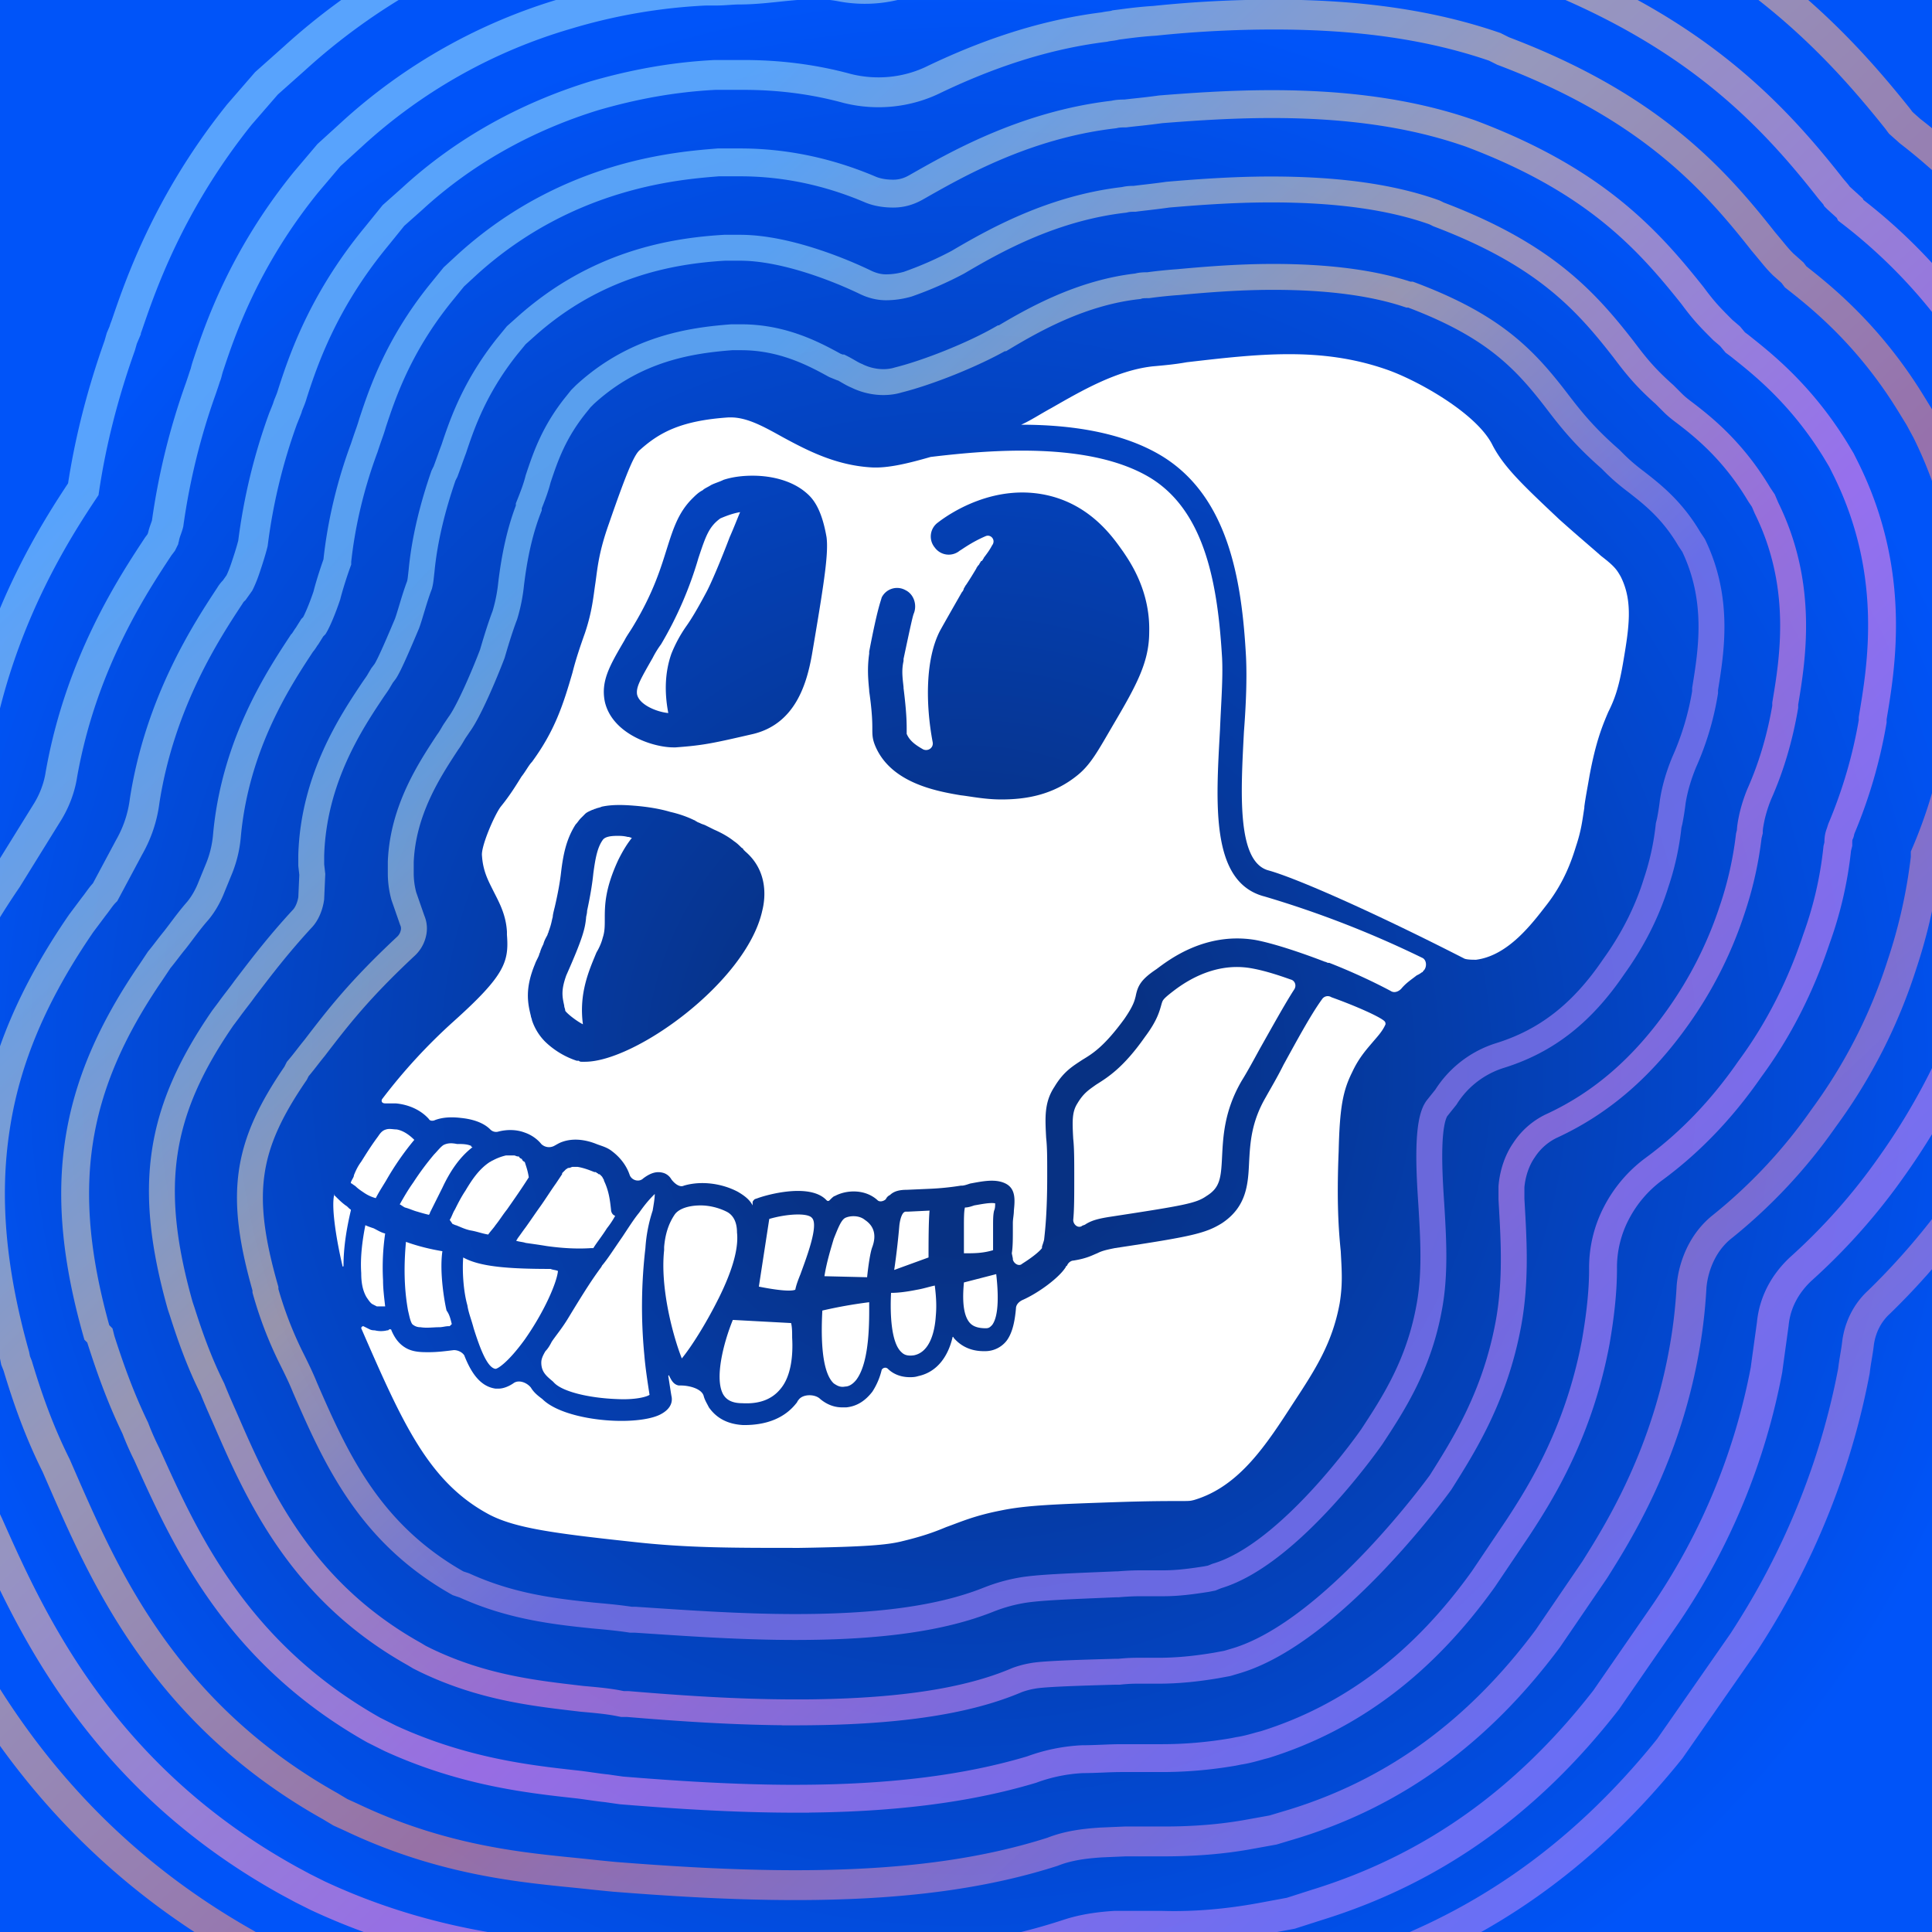<svg width="64" height="64" fill="none" xmlns="http://www.w3.org/2000/svg"><rect width="100%" height="100%" fill="#808080" stroke="none"/><g clip-path="url(#a)"><path fill="url(#b)" d="M0 0h64v64H0z"/><path d="M53.759 22c-.138.793-.276 1.172-.483 1.586-.207.483-.414 1-.62 2.104-.07.413-.139.758-.173 1.034v.035c-.07.448-.104.758-.276 1.275-.138.449-.38 1.173-.966 1.931-.482.621-1.275 1.69-2.344 1.828-.104 0-.276 0-.38-.034-3.034-1.552-5.62-2.69-6.517-2.931-1.034-.31-.897-2.587-.793-4.587.069-.896.103-1.758.069-2.482-.138-2.552-.586-5.31-2.793-6.656-1.31-.793-3.035-1.034-4.655-1.034.31-.138.62-.345 1-.552.965-.552 2.138-1.241 3.344-1.38.38-.034.76-.068 1.138-.137 2.38-.276 4.449-.517 6.621.241 1 .345 3 1.449 3.517 2.518.38.724 1 1.31 2.207 2.448.655.586 1.07.93 1.38 1.207.448.345.517.448.655.69.413.827.276 1.689.069 2.896zM42.759 32.448c.138.035.206.207.103.345-.31.483-.69 1.172-1.138 1.965-.207.38-.414.76-.586 1.035-.586 1-.62 1.862-.655 2.517-.035.724-.07 1.035-.517 1.31-.345.242-.725.31-3.207.69-.449.07-.621.138-.794.242-.034.034-.103.034-.137.069-.138.069-.276-.07-.276-.207.034-.345.034-.794.034-1.38v-.103c0-.483 0-.897-.034-1.207-.035-.62-.035-.897.138-1.172.207-.345.379-.449.62-.621.38-.241.897-.552 1.621-1.586.414-.552.483-.862.552-1.104.034-.103.034-.138.345-.38.31-.24 1.31-1 2.586-.792.414.069.862.207 1.345.38zM32.862 43.896c-.069.07-.103.104-.207.104-.276 0-.448-.07-.552-.207-.24-.31-.206-.931-.172-1.31l1.07-.276c.068.586.102 1.38-.139 1.69zM32.931 40.103c-.034.138-.034.31-.034.518V41.414c-.345.103-.621.103-.966.103v-.896c0-.207 0-.518.035-.621.103 0 .206-.035.31-.07.207-.034.517-.102.69-.068 0 .069 0 .172-.035.241zM31 43.586c-.034.552-.207 1.207-.724 1.31-.241.035-.345-.034-.414-.103-.345-.31-.38-1.276-.345-1.965.242 0 .518-.035.862-.104.207-.034.414-.103.587-.138.034.276.069.62.034 1zM30.759 41.655l-1.138.414c.069-.449.138-1.07.172-1.483.035-.276.104-.38.138-.414 0 0 .034-.034.069-.034h.069l.724-.035c-.034.345-.034 1.104-.034 1.552zM28.896 41.31c-.069.173-.137.655-.172 1l-1.414-.034c.07-.448.207-.897.31-1.242.139-.344.242-.62.38-.69.138-.068.448-.103.655.07.31.207.38.517.241.896zM28.38 45.69c-.104.138-.242.241-.38.241-.172.035-.276-.034-.38-.103-.448-.414-.413-1.759-.379-2.414a15.187 15.187 0 0 1 1.552-.276c0 .517.035 1.931-.414 2.552zM26.517 42.207c-.069.172-.138.345-.172.517-.173.07-.69 0-1.207-.103l.345-2.242c.586-.172 1.276-.207 1.414-.034.24.241-.207 1.38-.38 1.862zM25.862 46c-.276.345-.69.517-1.276.483-.414 0-.552-.173-.62-.276-.31-.517 0-1.724.31-2.483l1.93.104c.035.137.035.31.035.482.035.587-.034 1.276-.379 1.69z" fill="#fff"/><path d="M41.862 29.69c-1.759-.483-1.586-3.035-1.448-5.518.034-.862.103-1.69.069-2.38-.138-2.31-.517-4.827-2.38-5.965-2-1.207-5.275-.93-7.275-.69-.724.208-1.414.38-1.966.346-1.172-.07-2.103-.552-2.93-1-.622-.345-1.173-.656-1.725-.656h-.069c-1.552.104-2.276.483-2.931 1.07-.172.137-.38.551-1.035 2.448-.344.965-.379 1.482-.448 1.965-.069.448-.103.931-.345 1.655-.172.483-.31.897-.413 1.31-.31 1.07-.587 1.932-1.345 2.966-.104.104-.207.31-.345.483-.172.276-.38.62-.69 1-.207.276-.655 1.31-.62 1.62.034.518.207.828.379 1.173.172.345.414.759.448 1.345v.103c.07.897-.069 1.345-1.758 2.862a18.525 18.525 0 0 0-2.38 2.587c-.034.069 0 .137.104.137h.345c.413.035.827.207 1.103.518.034.069.138.069.207.034.276-.103.586-.103.862-.069.345.035.724.138.965.38a.268.268 0 0 0 .276.069c.276-.07.587-.07.862.034.207.069.414.207.552.38a.367.367 0 0 0 .414.068c.069-.034.172-.103.276-.138.38-.137.793-.069 1.138.07.172.068.345.103.517.24.276.208.483.483.586.794.07.172.31.241.448.103.276-.207.483-.241.69-.172a.464.464 0 0 1 .241.207c.104.138.276.276.414.207.586-.173 1.276-.07 1.793.207.173.103.38.24.483.448v-.104c0-.034.035-.069.07-.103l.102-.034c.276-.104 1.725-.518 2.276.068.035.035.07.035.104 0 .069-.069.138-.138.172-.138.38-.206 1-.24 1.414.138.069.07.207.035.276-.034a.27.27 0 0 1 .138-.138c.138-.138.345-.172.552-.172l.793-.035a8.9 8.9 0 0 0 1-.103h.034c.07 0 .173-.035.276-.07.38-.068.828-.172 1.172 0 .345.173.31.552.276.897 0 .138-.034.276-.034.414v.207c0 .31 0 .586-.035.793l.035.172v.035c.034.138.207.241.31.138.276-.172.552-.38.655-.517v-.035c0-.034.035-.103.07-.241.034-.31.103-.897.103-2.104v-.138c0-.448 0-.827-.035-1.137-.034-.656-.069-1.173.276-1.69.31-.517.62-.69.931-.897.345-.207.724-.448 1.38-1.345.31-.448.344-.62.379-.758.069-.345.172-.552.69-.897.413-.31 1.62-1.241 3.275-.965.552.103 1.414.379 2.31.724.035 0 .07.034.104.034h.035c.793.31 1.517.655 2.034.931.103.07.241.035.345-.069.172-.207.345-.31.517-.448a.751.751 0 0 0 .172-.103c.035 0 .035-.035.035-.035.138-.103.138-.38-.035-.448a33.804 33.804 0 0 0-5.24-2.035zm-16.62.517c-.552 2.344-4.207 4.965-5.863 4.965H19.276c-.035 0-.069 0-.104-.034h-.069a2.755 2.755 0 0 1-1.034-.621 1.807 1.807 0 0 1-.448-.724c0-.035-.035-.103-.035-.138-.103-.414-.207-.897.138-1.724.035-.104.104-.207.138-.31 0-.035.035-.07.035-.104.034-.103.069-.172.103-.241.035-.138.104-.242.138-.31 0-.035.034-.07.034-.104.104-.276.104-.38.138-.483 0-.069.035-.207.07-.345.103-.448.172-.827.206-1.138.07-.586.173-1.103.483-1.586.069-.069.104-.138.172-.207l.07-.069.068-.069c.07-.069.173-.103.242-.138.034 0 .069-.034.103-.034.07-.035.138-.035.207-.07.31-.068.655-.068 1.07-.034.447.035.861.104 1.206.207.31.07.586.173.793.276.035 0 .035.035.07.035.034.034.068.034.137.069.069.034.103.034.172.069l.207.103.07.035c.24.103.482.24.654.379.104.069.173.138.242.207.034.034.069.034.069.069l.069.069c.724.62.69 1.482.551 2zm1.724-8.931-.07.413c-.172.966-.551 2.276-1.93 2.621-1.345.31-1.656.38-2.587.448h-.069c-.69 0-2.034-.448-2.275-1.517-.138-.69.172-1.207.655-2.034.069-.138.172-.276.276-.449.69-1.137.93-1.965 1.137-2.62.207-.655.38-1.173.828-1.621.104-.103.207-.207.345-.276.069-.069.172-.103.276-.172.138-.07.276-.104.414-.173.31-.103.655-.138.965-.138.655 0 1.31.173 1.759.552.207.173.517.483.69 1.483.068.517-.07 1.448-.414 3.483zm9.896 2.758c-.483.828-.724 1.276-1.138 1.621-.827.69-1.758.828-2.551.828-.552 0-1.035-.104-1.345-.138-.828-.138-2.31-.414-2.828-1.621-.103-.241-.103-.38-.103-.586 0-.173 0-.518-.104-1.242v-.034c-.034-.345-.069-.724 0-1.207v-.069c.276-1.448.38-1.655.414-1.793a.568.568 0 0 1 .793-.241c.276.137.38.482.276.758-.035.07-.104.38-.345 1.517v.07c-.069.31-.034.551 0 .861v.035c.104.828.104 1.172.104 1.38v.137c.103.242.31.38.551.517.173.07.345-.069.31-.241-.24-1.276-.24-2.759.242-3.69.172-.31.448-.793.724-1.276a.262.262 0 0 0 .07-.137c.034-.035.034-.07.068-.104.138-.207.242-.38.345-.552 0-.034.034-.034.034-.069l.035-.034c.034-.035.034-.069.069-.104 0 0 0-.034.034-.034l.035-.034c0-.035.034-.035.034-.07.104-.137.207-.275.276-.413.138-.173-.034-.38-.207-.31-.483.206-.793.448-.862.482a.57.57 0 0 1-.827-.103.57.57 0 0 1 .103-.828c.31-.241 1.897-1.38 3.793-.862 1.38.38 2.07 1.448 2.345 1.828.207.31.896 1.276.862 2.655 0 1-.414 1.758-1.207 3.103z" fill="#fff"/><path d="M24.517 16.965c-.103.242-.207.518-.345.828-.275.724-.62 1.552-.793 1.862-.276.517-.482.862-.655 1.103a4.5 4.5 0 0 0-.483.897c-.206.586-.241 1.241-.103 1.965-.38-.034-.966-.275-1.035-.62-.034-.242.104-.483.518-1.207.069-.138.172-.31.276-.448a12.4 12.4 0 0 0 1.24-2.862c.242-.725.346-1.035.725-1.31.242-.104.448-.173.655-.208zM23.793 43.034c-.414.828-.896 1.587-1.207 1.966-.275-.69-.724-2.31-.586-3.586v-.104c.035-.414.138-.758.345-1.069.138-.207.483-.31.862-.31.276 0 .586.069.862.207.138.069.345.241.345.69.069.62-.242 1.448-.62 2.206z" fill="#fff"/><path d="M45.862 33.828c.035.034.035.069.035.103-.104.241-.276.414-.449.62-.207.242-.448.518-.655.966-.31.62-.414 1.173-.448 2.62-.07 1.69 0 2.622.069 3.311.034.655.069 1.07-.035 1.724-.241 1.31-.793 2.173-1.517 3.276-.896 1.38-1.793 2.793-3.31 3.242-.138.034-.138.034-.552.034-.345 0-.931 0-2 .035-2 .069-3 .103-3.828.275-.896.173-1.344.38-1.827.552-.414.173-.793.31-1.517.483-.449.103-1.104.172-3.345.207-2.345 0-3.759 0-5.586-.207-2.552-.276-3.828-.448-4.69-.897-2-1.069-2.862-3-4.241-6.172 0-.035.034-.069.069-.069l.206.103c.07.035.138.035.173.035a.84.84 0 0 0 .414 0c.034 0 .034 0 .069-.035.034 0 .069 0 .069.035.103.241.241.448.482.586.242.138.518.138.759.138.276 0 .552-.034.827-.069.138 0 .276.069.345.173.242.62.552 1.034 1.035 1.103h.103c.104 0 .276-.035.483-.172.172-.138.448-.035.586.137.104.173.242.276.38.38.482.483 1.655.724 2.62.724.518 0 1-.07 1.276-.207.414-.207.414-.483.38-.62-.035-.208-.07-.449-.104-.656 0-.034.034-.034.034 0 .07.138.138.276.31.31h.07c.276 0 .69.104.758.345.035.138.104.242.173.38.172.241.483.551 1.138.586h.034c.759 0 1.345-.242 1.724-.724.035-.035.035-.07.07-.104.137-.207.551-.207.723-.034.207.172.449.276.725.276h.138c.344-.035.62-.207.862-.518a2.3 2.3 0 0 0 .31-.724c.034-.069.138-.103.207-.034.138.138.38.276.724.276.069 0 .172 0 .276-.035.655-.138 1-.69 1.138-1.276 0-.034.034-.034.034 0 .173.207.483.449 1 .449h.07a.9.9 0 0 0 .689-.345c.207-.276.276-.69.31-1.07 0-.103.07-.206.207-.275.552-.242 1.241-.759 1.448-1.104 0 0 0-.034.035-.034.034-.103.138-.172.207-.172.448-.07.62-.173.793-.242.138-.069.241-.103.586-.172 2.517-.38 3-.483 3.552-.828.827-.552.862-1.31.896-2.034.035-.621.07-1.31.552-2.138.172-.31.38-.655.586-1.07.38-.689.897-1.654 1.276-2.172a.224.224 0 0 1 .31-.069c.863.31 1.621.656 1.76.794z" fill="#fff"/><path d="M21.38 41.345a16.706 16.706 0 0 0-.035 3.551c.034.414.103.862.172 1.31-.103.07-.482.173-1.103.139-.897-.035-1.793-.242-2.07-.552l-.034-.035c-.206-.172-.379-.31-.379-.62 0-.104.035-.207.138-.38.069-.069.138-.172.207-.31.138-.207.345-.448.552-.793.586-.966.793-1.276 1.069-1.655.034-.035.034-.07.069-.104.172-.207.345-.482.655-.93.207-.311.38-.587.552-.794.24-.345.413-.517.517-.62 0 .137-.035.344-.07.551a4.952 4.952 0 0 0-.24 1.242zM20.93 27.758c0 .035 0 .035 0 0-.137.173-.275.38-.447.725-.449.965-.449 1.517-.449 1.965 0 .241 0 .414-.069.62-.034.139-.103.311-.206.483-.242.587-.587 1.345-.449 2.38-.207-.104-.517-.345-.586-.448 0-.07-.034-.104-.034-.173-.07-.31-.104-.517.069-1 .551-1.241.62-1.552.655-1.896 0-.07.034-.138.034-.242.104-.483.173-.896.207-1.241.069-.517.138-.862.31-1.104.07-.103.242-.138.483-.138.104 0 .207 0 .345.035h.035l.103.034zM20.241 40.069c-.034-.31-.069-.586-.206-.897 0 0-.035-.069-.035-.103-.034-.035-.034-.07-.069-.104l-.034-.034c-.035-.035-.035-.035-.07-.035l-.034-.034c-.034 0-.034-.035-.069-.035h-.034c-.173-.069-.345-.137-.552-.172H18.966c-.035 0-.07.035-.138.035-.035 0-.035.034-.07.034l-.034.035-.069.068-.034.035v.034l-.207.31c-.173.242-.345.518-.517.76-.173.24-.31.448-.483.689-.104.138-.173.241-.276.38 0 .034-.035.034-.035.068.104.035.207.035.31.07.242.034.484.068.69.103.483.069 1 .103 1.483.069h.07c.103-.173.275-.38.448-.655a2.87 2.87 0 0 0 .275-.414c-.103-.035-.138-.138-.138-.207zM18.483 42.103c-.035.38-.448 1.345-1.104 2.276-.551.759-.896.966-.965.966-.276-.035-.517-.69-.724-1.345-.07-.276-.173-.517-.207-.759-.138-.483-.173-1.172-.138-1.586.552.31 1.517.38 2.896.38.07.034.173.034.242.068zM17.517 39c-.241.38-.483.724-.724 1.069-.138.172-.241.345-.38.517-.068.104-.172.207-.24.31-.207-.034-.38-.103-.587-.137-.172-.035-.31-.104-.483-.173-.034 0-.069-.034-.103-.034-.035-.035-.069-.104-.104-.138.07-.104.104-.242.173-.345.103-.207.207-.414.345-.62.207-.346.448-.725.827-.966.035 0 .035-.035.07-.035a1.73 1.73 0 0 1 .448-.172h.275c.035 0 .07.034.138.034 0 0 .035 0 .035.035.034.034.069.034.103.069-.069-.035.07.103.07.069.068.207.103.31.137.517zM15.655 38c-.448.345-.758.828-1 1.345l-.413.827c0 .035-.035.07-.035.07a5.636 5.636 0 0 1-.38-.104c-.137-.035-.275-.104-.413-.138-.07-.035-.104-.07-.172-.104.137-.241.275-.482.448-.724a9.27 9.27 0 0 1 .69-.93c.103-.104.206-.242.31-.311.138-.07.276-.07.448-.035.172 0 .345 0 .483.07-.035 0 0 .034.034.034zM14.966 43.862l-.07.069h-.034c-.103 0-.207.035-.31.035-.207 0-.414.034-.62 0a.392.392 0 0 1-.277-.104c-.069-.103-.103-.31-.138-.448-.138-.759-.138-1.517-.069-2.276.38.138.793.241 1.207.31-.103.69.07 1.69.138 1.966.104.138.138.31.173.448zM13.724 37.759a9.312 9.312 0 0 0-.931 1.344c-.103.173-.241.38-.345.587a1.274 1.274 0 0 1-.38-.173c-.103-.069-.206-.138-.275-.207-.034-.034-.103-.069-.138-.103 0 0-.034 0-.034-.035.034-.103.103-.172.103-.241.069-.172.138-.31.241-.448.173-.276.345-.552.552-.828.07-.103.138-.207.276-.241.104-.035.241 0 .345 0 .207.034.414.172.586.345zM11.069 39.586c0-.034.034-.034 0 0 .138.138.241.242.38.345.068.035.103.103.172.138v.034c-.138.587-.242 1.207-.242 1.828 0 .035-.034.035-.034 0-.173-.724-.38-1.897-.276-2.345zM12.759 40.862a7.805 7.805 0 0 0-.07 1.552c0 .276.035.551.07.862h-.276l-.138-.07c-.07-.034-.138-.137-.207-.24-.138-.242-.172-.518-.172-.794-.035-.517.034-1.069.137-1.586.07.035.173.07.276.104.138.069.242.138.38.172z" fill="#fff"/><g opacity=".8" stroke-miterlimit="10"><path opacity=".8" d="M26.345 67.759c-2.345 0-4.552-.138-6.414-.276l-.517-.035-.517-.069a27.02 27.02 0 0 0-.828-.103c-1.793-.207-5.138-.552-8.828-2.276l-.586-.276-.517-.31c-7.103-4-9.724-9.966-11.172-13.173a13.462 13.462 0 0 1-.31-.69c-.725-1.482-1.173-2.792-1.553-4.034l-.068-.276-.07-.276c-1.034-3.655-1.275-6.793-.827-9.93.483-3.138 1.62-5.966 3.655-8.966l1.035-1.69c.207-.345.344-.724.448-1.103.793-3.931 2.586-6.724 3.483-8.07.241-1.62.655-3.206 1.207-4.758l.069-.241.103-.242c0-.034.034-.103.069-.206.414-1.207 1.345-4 3.724-6.966l.897-1.034.93-.828a21.088 21.088 0 0 1 8.207-4.62 22.28 22.28 0 0 1 5.242-.932h.414c.31 0 .62-.034.896-.034 1.104 0 2.207.103 3.31.276.69.103 1.38.034 2.035-.242a23.317 23.317 0 0 1 5.897-1.586c.172-.034.31-.034.448-.069.31-.034.828-.103 1.448-.172 1.07-.104 2.724-.242 4.483-.242 3.483 0 6.483.449 9.172 1.38l.242.069.207.069c5.93 2.24 8.93 5.379 11.103 8.103l.103.138.31.276c1.966 1.517 3.622 3.414 4.932 5.517l.414.655.345.69c2.896 5.896 1.965 11.38 1.62 13.414l-.034.103c-.242 1.517-.655 3-1.173 4.448-.207 1.38-.517 2.759-.965 4.07a23.732 23.732 0 0 1-3.345 6.586 23.506 23.506 0 0 1-2.828 3.31c-.379.345-.62.828-.69 1.345-.034.31-.103.62-.137.93-.862 4.553-2.828 7.725-3.655 9l-2.449 3.518c-2.965 3.69-6.482 6.103-10.724 7.414l-1.034.31-1.104.207a20.626 20.626 0 0 1-3.862.345h-1.069c-.483 0-.965.103-1.448.241-2.828.897-5.931 1.31-9.724 1.31z" stroke="url(#c)" stroke-width="1.055"/><path opacity=".8" d="M26.345 65.31c-2.241 0-4.414-.138-6.207-.276L19.724 65l-.414-.069a68.579 68.579 0 0 0-.896-.103c-1.759-.173-4.655-.518-7.897-2.035l-.482-.241-.449-.242c-6.31-3.483-8.62-8.69-10-11.793-.103-.207-.207-.483-.345-.724-.655-1.31-1.069-2.552-1.413-3.655l-.07-.241-.068-.207c-.897-3.276-1.138-6.035-.724-8.759.413-2.69 1.448-5.207 3.24-7.828l1.346-2.172c.241-.38.414-.828.482-1.276.656-3.724 2.414-6.345 3.207-7.552l.104-.138.034-.069c0-.034.035-.069.035-.103.034-.172.103-.31.138-.448a22.412 22.412 0 0 1 1.103-4.483l.07-.207.068-.207c.035-.069.035-.138.104-.345.379-1.138 1.172-3.517 3.241-6.069l.759-.896.758-.69a17.97 17.97 0 0 1 7.104-4 19.078 19.078 0 0 1 4.62-.793h.345c.276 0 .517-.034.759-.034 1.138 0 2.241-.31 3.345-.104a4.195 4.195 0 0 0 2.517-.276c1.483-.655 3.483-.896 5.758-1.207.173-.034.31-.034.414-.069.31-.034.793-.103 1.345-.137 1-.104 2.552-.207 4.241-.207 3.173 0 5.862.413 8.242 1.206l.207.07.172.068c5.242 2 7.828 4.621 9.862 7.207.104.138.242.276.276.345l.035.035.379.344.034.07a17.83 17.83 0 0 1 4.38 4.862l.344.551.276.586c2.483 5.07 1.724 9.725 1.38 11.69l-.035.104a22.326 22.326 0 0 1-1.138 4.206 20.944 20.944 0 0 1-.896 3.863 22.126 22.126 0 0 1-2.966 5.827 20.041 20.041 0 0 1-3 3.38c-.517.482-.862 1.103-.93 1.827-.07.517-.139 1-.208 1.517a21.466 21.466 0 0 1-3.31 8.035l-2 2.896c-2.655 3.414-5.793 5.62-9.586 6.793l-.862.276-.931.173c-1.104.206-2.242.31-3.345.276H36.93c-.517.034-1.034.103-1.552.275-2.517.828-5.448 1.207-9.034 1.207z" stroke="url(#d)" stroke-width="1.055"/><path opacity=".8" d="M26.345 62.448c-2.138 0-4.241-.138-6-.276L20 62.138l-.345-.035c-.31-.034-.655-.069-1-.103-1.655-.172-4.172-.448-7-1.793l-.38-.173-.344-.206c-5.414-3.035-7.414-7.518-8.724-10.483-.104-.242-.241-.552-.345-.793-.586-1.173-.965-2.276-1.276-3.31l-.069-.173-.034-.172c-.793-2.828-1-5.242-.655-7.518.344-2.31 1.275-4.482 2.862-6.793l.207-.276.206-.276c.138-.172.242-.344.38-.482l.793-1.483c.276-.483.448-1 .517-1.552.517-3.31 2.104-5.69 2.828-6.793a.754.754 0 0 1 .138-.172l.172-.242c.069-.138.138-.31.207-.517.069-.207.172-.517.241-.793a19.063 19.063 0 0 1 1-4.138l.07-.172.068-.173c.035-.138.104-.241.173-.483.345-1.069 1-3.034 2.758-5.172l.586-.724.621-.552C15.38 5 17.448 3.862 19.69 3.172c1.31-.379 2.62-.62 4-.69h.931c1.172 0 2.31.139 3.448.449.966.241 2 .138 2.896-.31 1.449-.69 3.38-1.449 5.621-1.725.138-.034.276-.034.38-.069.275-.034.724-.103 1.275-.137a38.251 38.251 0 0 1 3.966-.207c2.828 0 5.207.344 7.31 1.069l.138.069.138.069c4.828 1.827 6.966 4.206 8.62 6.31.38.448.415.517.656.759l.31.275.104.138c.793.621 2.414 1.897 3.827 4.207l.276.449.242.448c2.103 4.241 1.448 8.103 1.138 9.965l-.035.104a16.252 16.252 0 0 1-1.138 3.965v.104A17.66 17.66 0 0 1 63 31.965a17.616 17.616 0 0 1-2.586 5.07 17.37 17.37 0 0 1-3.345 3.586c-.31.241-.552.551-.724.896a3.11 3.11 0 0 0-.31 1.104 17.072 17.072 0 0 1-.276 2.276c-.656 3.482-2.173 5.896-2.931 7.103l-1.552 2.276c-2.31 3.103-5.07 5.103-8.414 6.138l-.69.207-.758.137c-.931.173-1.897.242-2.862.242H37.276l-.793.034c-.552.035-1.104.104-1.62.31-2.38.76-5.104 1.104-8.518 1.104z" stroke="url(#e)" stroke-width=".989"/><path opacity=".8" d="M26.345 59.586c-2.035 0-4.07-.138-5.759-.276l-.241-.034-.241-.035c-.345-.034-.725-.103-1.07-.138-1.551-.172-3.69-.413-6.103-1.517l-.276-.138-.276-.138c-4.586-2.586-6.275-6.379-7.517-9.138a9.374 9.374 0 0 1-.38-.862c-.516-1.069-.861-2.069-1.137-2.93l-.035-.139-.103-.103C1.862 39.379 2.379 36.035 5 32.207L5.138 32l.138-.207c.172-.207.345-.448.517-.655.242-.31.483-.655.759-.966.172-.207.31-.448.414-.69l.31-.758a3.75 3.75 0 0 0 .241-1.034c.276-3.07 1.759-5.276 2.483-6.38.069-.069.138-.207.172-.241l.173-.276.069-.069c.103-.172.276-.586.414-1 .069-.276.207-.724.345-1.103v-.035c.137-1.276.448-2.552.896-3.758l.034-.104.035-.103c.069-.207.138-.38.207-.621.31-.931.827-2.517 2.241-4.276l.449-.552.448-.413c3.345-3.035 7.069-3.276 8.31-3.38h.724c1.483 0 2.931.31 4.31.897.242.103.518.138.76.138.275 0 .517-.07.758-.207 1.276-.724 3.586-2.07 6.552-2.414.138-.034.276-.034.379-.034.276-.035.69-.07 1.172-.138.897-.07 2.242-.173 3.69-.173 2.517 0 4.586.31 6.345.897l.103.034.104.035c4.138 1.551 5.896 3.517 7.379 5.38.38.516.586.723 1 1.137l.241.207.173.207.138.103c.69.552 2 1.552 3.172 3.448l.207.345.172.345c1.69 3.448 1.138 6.552.863 8.207v.104A16.11 16.11 0 0 1 61 27.447l-.034.104c0 .034 0 .034-.035.103-.034.104-.034.207-.034.31l-.035.138a12.645 12.645 0 0 1-.69 3c-.517 1.552-1.24 3-2.206 4.31-.931 1.346-2 2.449-3.173 3.311a4.21 4.21 0 0 0-1.241 1.448 3.906 3.906 0 0 0-.449 1.863c0 .793-.103 1.62-.24 2.413-.553 2.966-1.794 4.966-2.587 6.173l-1.138 1.69c-2 2.792-4.38 4.586-7.241 5.482l-.138.035c-.242.069-.483.137-.724.172l-.173.035c-.793.137-1.586.206-2.38.206h-1.344c-.38 0-.862.035-1.276.035a5.67 5.67 0 0 0-1.69.345c-2.069.62-4.586.965-7.827.965z" stroke="url(#f)" stroke-width=".923"/><path opacity=".8" d="M26.345 56.724c-1.966 0-3.897-.138-5.552-.276h-.172l-.173-.034c-.379-.07-.793-.104-1.172-.138-1.448-.173-3.241-.345-5.172-1.276l-.207-.103-.173-.104c-3.758-2.103-5.172-5.276-6.276-7.828-.138-.31-.275-.62-.413-.965-.449-.897-.759-1.793-1-2.552L6 43.345l-.034-.104c-1.104-3.93-.724-6.413 1.413-9.517l.104-.138.103-.138c.173-.241.345-.448.518-.69.551-.724 1.103-1.448 1.896-2.31.172-.172.276-.448.31-.69l.035-.793-.035-.31v-.31c.07-2.552 1.345-4.448 2.035-5.483.069-.103.172-.241.207-.31l.103-.173.104-.138c.138-.206.448-.93.724-1.586.103-.276.241-.827.414-1.276.034-.138.034-.172.069-.482.103-1.07.379-2.138.724-3.138l.034-.07.035-.068c.103-.276.172-.483.276-.759.275-.828.69-2.034 1.758-3.38l.31-.378.31-.276C19.76 8.724 22.277 8.31 24 8.207h.518c1.448 0 3.206.69 4.137 1.138.207.103.449.172.69.172.241 0 .483-.034.724-.103a11.998 11.998 0 0 0 1.655-.724c1.173-.69 3.104-1.793 5.518-2.07.137-.034.24-.034.344-.034.242-.034.621-.069 1.104-.138.827-.069 2.069-.172 3.414-.172 2.172 0 3.965.241 5.413.759l.07.034.068.034c3.449 1.31 4.828 2.794 6.138 4.483.414.552.724.931 1.345 1.483l.138.138.138.138c.138.138.276.241.414.345.586.448 1.586 1.241 2.448 2.69l.138.206.103.242c1.276 2.586.862 5.034.621 6.482v.104c-.172 1-.448 1.965-.862 2.896a4.877 4.877 0 0 0-.241.759c-.035.172-.07.345-.07.483l-.034.138a11.977 11.977 0 0 1-.552 2.448 13.233 13.233 0 0 1-1.793 3.552c-1.172 1.655-2.517 2.827-4.138 3.586a2.23 2.23 0 0 0-.965.827c-.241.345-.38.794-.414 1.207v.414c.069 1.242.172 2.655-.103 4.138-.449 2.414-1.483 4.035-2.242 5.241 0 0-3.517 4.897-6.724 5.897l-.345.103-.379.07c-.62.103-1.241.172-1.897.172h-.655c-.138 0-.345 0-.655.034h-.138c-1.241.035-2.38.07-2.724.138a2.862 2.862 0 0 0-.517.138c-1.69.724-4.07 1.07-7.345 1.07z" stroke="url(#g)" stroke-width=".858"/><path opacity=".8" d="M26.345 53.897c-1.862 0-3.724-.138-5.31-.242h-.139c-.448-.069-.861-.103-1.24-.138-1.346-.138-2.76-.31-4.277-1l-.103-.034-.104-.035c-2.93-1.655-4.034-4.103-5.069-6.483-.138-.344-.31-.69-.482-1.034a12.79 12.79 0 0 1-.828-2.172v-.069c-.896-3.138-.655-4.724 1-7.138l.035-.07.034-.068c.207-.242.38-.483.552-.69.793-1.034 1.482-1.93 3.034-3.38a.828.828 0 0 0 .242-.413.672.672 0 0 0-.035-.448l-.276-.793a2.87 2.87 0 0 1-.103-.759v-.379c.069-1.724.965-3.07 1.552-3.966.103-.138.172-.276.24-.38l.07-.103.069-.103c.31-.414.828-1.62 1.103-2.345.07-.241.242-.828.414-1.276.104-.345.172-.69.207-1.034.104-.862.276-1.724.586-2.517v-.069c.138-.345.242-.621.31-.897.242-.724.518-1.552 1.276-2.483l.138-.172.138-.138c1.655-1.517 3.483-1.793 4.862-1.897h.311c1.379 0 2.413.552 3.103.931l.173.07h.034c.207.103.345.206.517.275.414.207.931.276 1.38.138.965-.241 2.448-.827 3.413-1.38h.035c1.034-.62 2.62-1.516 4.483-1.723.103-.035.241-.035.345-.035a15.44 15.44 0 0 1 1-.103c.758-.07 1.93-.173 3.137-.173 1.863 0 3.345.207 4.483.587h.069c2.759 1.034 3.793 2.137 4.897 3.586.448.586.896 1.138 1.724 1.862l.069.069.069.069c.207.207.448.414.724.62.483.38 1.172.897 1.758 1.897l.07.104.068.103c.862 1.793.587 3.483.38 4.759v.103a9.349 9.349 0 0 1-.69 2.31c-.172.414-.31.862-.38 1.31a8.969 8.969 0 0 1-.103.656l-.034.138a8.862 8.862 0 0 1-.414 1.896c-.31 1-.793 1.931-1.414 2.793-1.034 1.518-2.207 2.449-3.758 2.931a3.27 3.27 0 0 0-1.793 1.38l-.138.172-.138.173c-.38.448-.276 2.172-.207 3.207.069 1.137.138 2.31-.07 3.413-.344 1.897-1.172 3.173-1.896 4.276 0 0-2.69 3.897-5.138 4.62l-.172.07-.172.034c-.449.07-.931.138-1.414.138h-.69c-.172 0-.414 0-.828.035h-.069c-1.62.069-2.62.103-3.172.207-.38.069-.724.172-1.069.31-1.483.586-3.483.897-6.38.897z" stroke="url(#h)" stroke-width=".858"/></g></g><defs><linearGradient id="c" x1="-4.481" y1="-7.195" x2="68.838" y2="69.759" gradientUnits="userSpaceOnUse"><stop offset=".206" stop-color="#89D0FF"/><stop offset=".398" stop-color="#EBBF9A"/><stop offset=".602" stop-color="#EB8280"/><stop offset=".841" stop-color="#A281FF"/></linearGradient><linearGradient id="d" x1="-1.638" y1="-3.884" x2="65.955" y2="67.349" gradientUnits="userSpaceOnUse"><stop offset=".206" stop-color="#89D0FF"/><stop offset=".398" stop-color="#EBBF9A"/><stop offset=".602" stop-color="#EB80DA"/><stop offset=".841" stop-color="#A281FF"/></linearGradient><linearGradient id="e" x1="1.233" y1="-1.021" x2="63.098" y2="64.49" gradientUnits="userSpaceOnUse"><stop offset=".206" stop-color="#89D0FF"/><stop offset=".398" stop-color="#EBBF9A"/><stop offset=".602" stop-color="#EB8280"/><stop offset=".841" stop-color="#A281FF"/></linearGradient><linearGradient id="f" x1="4.101" y1="1.852" x2="60.225" y2="61.623" gradientUnits="userSpaceOnUse"><stop offset=".206" stop-color="#89D0FF"/><stop offset=".398" stop-color="#EBBF9A"/><stop offset=".602" stop-color="#EB80E7"/><stop offset=".841" stop-color="#A281FF"/></linearGradient><linearGradient id="g" x1="6.952" y1="4.73" x2="57.346" y2="58.757" gradientUnits="userSpaceOnUse"><stop offset=".206" stop-color="#89D0FF"/><stop offset=".398" stop-color="#EBBF9A"/><stop offset=".602" stop-color="#EB80D3"/><stop offset=".841" stop-color="#A281FF"/></linearGradient><linearGradient id="h" x1="9.84" y1="7.574" x2="54.498" y2="55.879" gradientUnits="userSpaceOnUse"><stop offset=".206" stop-color="#89D0FF"/><stop offset=".398" stop-color="#EBBF9A"/><stop offset=".602" stop-color="#A280EB"/><stop offset=".841" stop-color="#A281FF"/></linearGradient><radialGradient id="b" cx="0" cy="0" r="1" gradientUnits="userSpaceOnUse" gradientTransform="rotate(90 -1.671 33.672) scale(35.947)"><stop offset=".167" stop-color="#073183"/><stop offset="1" stop-color="#0054F9"/></radialGradient><clipPath id="a"><path fill="#fff" d="M0 0h64v64H0z"/></clipPath></defs></svg>